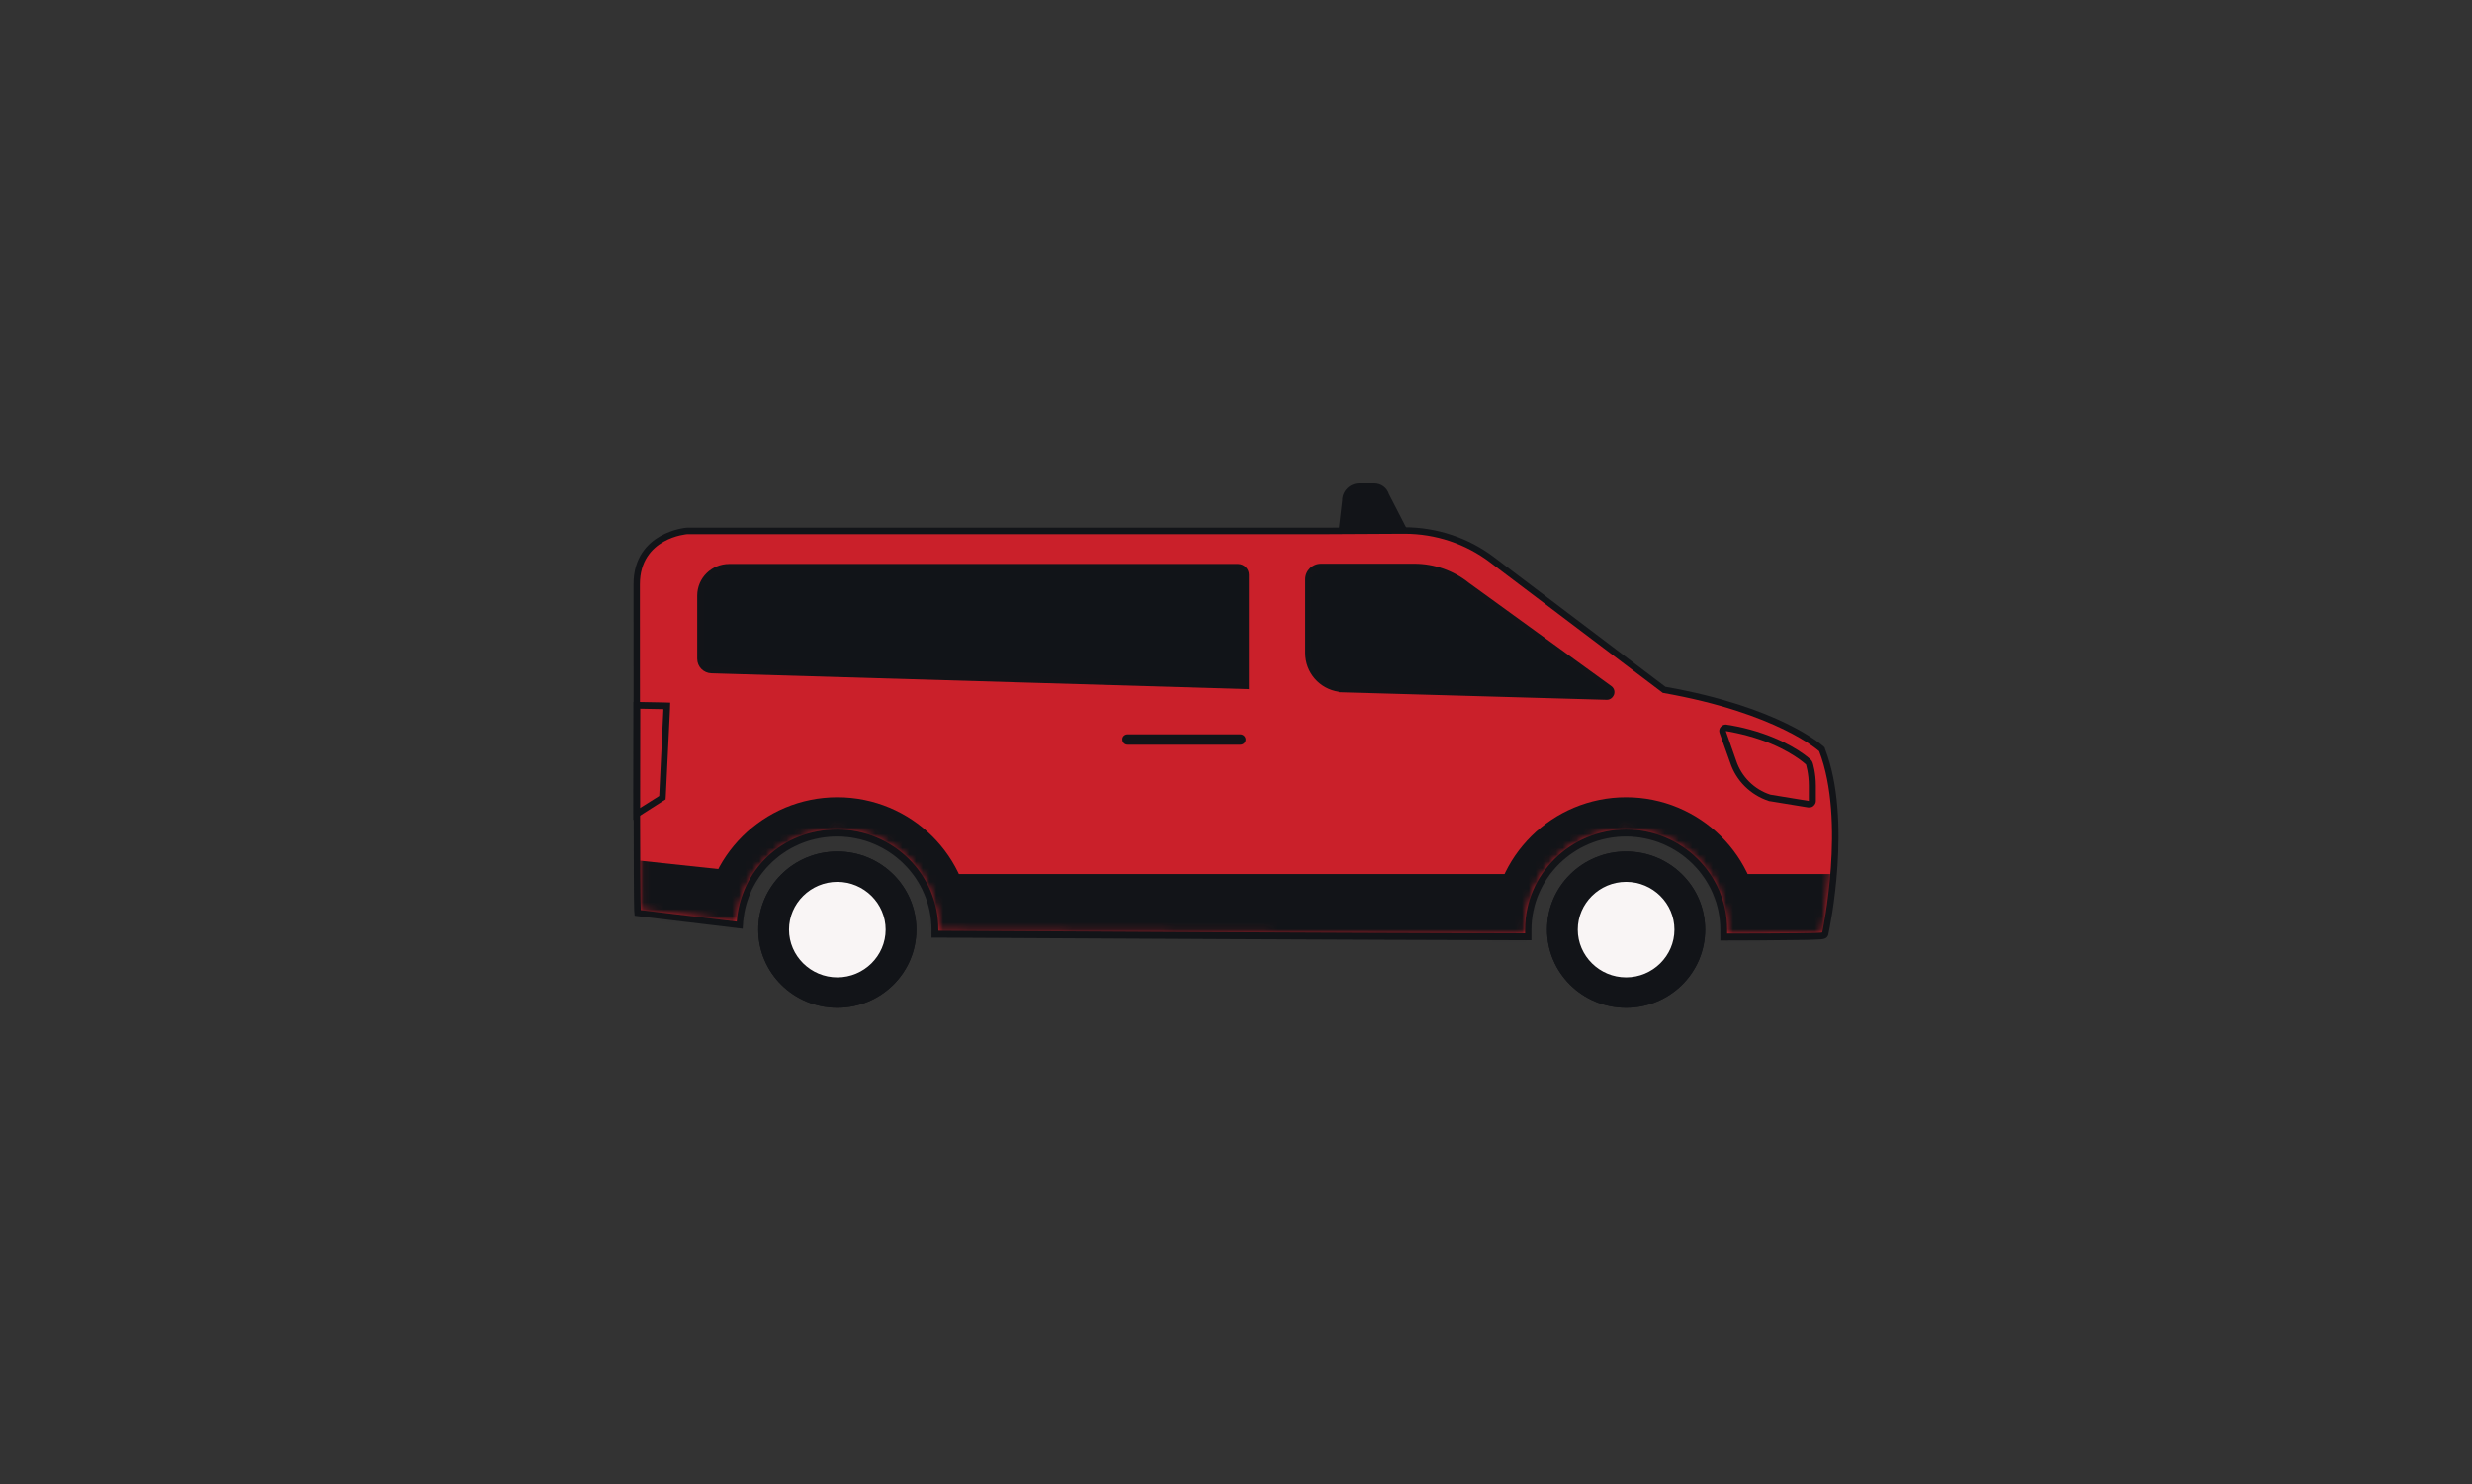 <svg width="363" height="218" viewBox="0 0 363 218" fill="none" xmlns="http://www.w3.org/2000/svg">
<rect x="0" y="0" width="363" height="218" fill="#333333" stroke="none"/>
<g clip-path="url(#clip0_80_1717)">
<path d="M206.991 78.458H196.511L197.091 73.518C197.091 72.115 198.22 71 199.639 71H201.799C202.799 71 203.669 71.637 203.96 72.562L206.991 78.458Z" fill="#121418"/>
<path d="M253.135 136.527C253.135 128.718 246.686 122.344 238.786 122.344C230.885 122.344 224.436 128.718 224.436 136.527V137.578H223.952C194.705 137.483 157.428 137.291 137.79 137.196H137.306V136.527C137.306 128.718 130.857 122.344 122.957 122.344C115.54 122.344 109.252 128.049 108.672 135.379L108.639 135.889L93.645 134.072L93.613 133.69C93.484 132.351 93.484 105.835 93.516 90.154C93.516 86.649 93.516 85.852 93.516 85.852C93.516 78.617 100.804 77.98 100.868 77.98H100.9H194.028L206.249 77.916C210.893 77.916 215.439 79.446 219.115 82.219L244.364 101.309C261.068 104.273 267.195 109.755 267.453 109.978L267.517 110.042L267.549 110.137C269.613 115.524 269.645 122.535 269.291 127.507C268.904 132.861 268.033 137.005 268.001 137.036V137.068C267.904 137.355 266.517 137.515 263.776 137.515C261.455 137.546 258.037 137.546 253.554 137.578H253.071L253.135 136.527Z" fill="#CA202A"/>
<path d="M206.249 78.394C210.796 78.394 215.214 79.86 218.825 82.601L244.171 101.755C261.036 104.719 267.13 110.329 267.13 110.329C271.096 120.591 267.582 136.941 267.582 136.941C267.549 137.036 262.229 137.1 253.619 137.1V136.495C253.619 128.399 246.976 121.834 238.786 121.834C230.595 121.834 223.952 128.399 223.952 136.495V137.068C195.35 137.005 159.395 136.813 137.79 136.686V136.495C137.79 128.399 131.147 121.834 122.957 121.834C114.766 121.834 108.801 127.794 108.188 135.347L94.097 133.658C93.968 132.288 93.968 103.668 93.968 90.123C93.968 86.617 93.968 85.82 93.968 85.82C93.968 78.968 100.9 78.458 100.9 78.458H194.028L206.152 78.394C206.185 78.394 206.217 78.394 206.249 78.394ZM206.249 77.438H206.152L194.028 77.502H100.836C100.771 77.502 98.869 77.661 96.966 78.745C95.161 79.765 93 81.836 93.032 85.852C93.032 85.852 93.032 86.68 93.032 90.154C93.032 105.835 93.032 132.383 93.129 133.722L93.194 134.487L93.968 134.582L108.059 136.272L109.059 136.399L109.123 135.411C109.413 132.001 110.961 128.814 113.509 126.487C116.088 124.129 119.41 122.854 122.925 122.854C130.567 122.854 136.791 129.005 136.791 136.558V137.706H137.758C161.749 137.833 196.156 138.024 223.92 138.088H224.887V137.132V136.558C224.887 129.005 231.111 122.854 238.753 122.854C246.396 122.854 252.619 129.005 252.619 136.558V138.12H253.587C258.037 138.12 261.487 138.088 263.809 138.056C265.034 138.056 265.969 138.024 266.614 137.993C267.743 137.961 268.291 137.929 268.485 137.228V137.196V137.164C268.646 136.495 272.032 120.4 268.001 110.01L267.936 109.787L267.775 109.628C267.517 109.404 261.326 103.827 244.558 100.863L219.406 81.836C215.665 79 210.989 77.438 206.249 77.438Z" fill="#121418"/>
<path d="M122.957 145.769C128.122 145.769 132.308 141.631 132.308 136.526C132.308 131.422 128.122 127.284 122.957 127.284C117.792 127.284 113.605 131.422 113.605 136.526C113.605 141.631 117.792 145.769 122.957 145.769Z" fill="#F9F5F5"/>
<path d="M122.957 129.515C126.859 129.515 130.051 132.67 130.051 136.526C130.051 140.383 126.859 143.538 122.957 143.538C119.055 143.538 115.863 140.383 115.863 136.526C115.863 132.67 119.055 129.515 122.957 129.515ZM122.957 125.053C116.54 125.053 111.348 130.184 111.348 136.526C111.348 142.869 116.54 148 122.957 148C129.374 148 134.565 142.869 134.565 136.526C134.565 130.184 129.374 125.053 122.957 125.053Z" fill="#121418"/>
<path d="M238.786 145.769C243.95 145.769 248.137 141.631 248.137 136.526C248.137 131.422 243.95 127.284 238.786 127.284C233.621 127.284 229.434 131.422 229.434 136.526C229.434 141.631 233.621 145.769 238.786 145.769Z" fill="#F9F5F5"/>
<path d="M238.786 129.515C242.687 129.515 245.88 132.67 245.88 136.526C245.88 140.383 242.687 143.538 238.786 143.538C234.884 143.538 231.691 140.383 231.691 136.526C231.691 132.67 234.884 129.515 238.786 129.515ZM238.786 125.053C232.369 125.053 227.177 130.184 227.177 136.526C227.177 142.869 232.369 148 238.786 148C245.203 148 250.394 142.869 250.394 136.526C250.394 130.184 245.203 125.053 238.786 125.053Z" fill="#121418"/>
<path d="M197.317 101.182L235.916 102.297C236.528 102.329 236.786 101.564 236.303 101.214L215.375 86.011C213.214 84.258 210.473 83.302 207.7 83.302H193.996C192.996 83.302 192.158 84.099 192.158 85.119V95.891C192.125 98.76 194.447 101.086 197.317 101.182Z" fill="#111418"/>
<path d="M235.948 102.775C235.916 102.775 235.916 102.775 235.948 102.775L196.575 101.66L196.608 101.596C193.77 101.182 191.674 98.791 191.674 95.891V85.087C191.674 83.812 192.706 82.792 193.996 82.792H207.7C210.602 82.792 213.44 83.78 215.697 85.597L236.625 100.767C237.012 101.054 237.173 101.532 237.012 102.01C236.819 102.488 236.432 102.775 235.948 102.775ZM198.091 100.736L235.916 101.819C235.98 101.819 236.013 101.787 236.045 101.724C236.077 101.66 236.045 101.628 236.013 101.564L215.085 86.362C212.989 84.673 210.377 83.748 207.668 83.748H193.963C193.222 83.748 192.609 84.354 192.609 85.087V95.859C192.609 98.473 194.673 100.608 197.349 100.672L198.091 100.736Z" fill="#121418"/>
<path d="M181.806 83.302H107.092C104.77 83.302 102.867 85.182 102.867 87.477V96.783C102.867 97.676 103.577 98.409 104.48 98.441L182.903 100.767V84.418C182.935 83.812 182.419 83.302 181.806 83.302Z" fill="#111418"/>
<path d="M183.419 101.213L104.48 98.887C103.319 98.855 102.384 97.931 102.384 96.751V87.477C102.384 84.896 104.48 82.824 107.092 82.824H181.806C182.709 82.824 183.419 83.557 183.419 84.418V101.213ZM107.092 83.78C105.028 83.78 103.351 85.437 103.351 87.477V96.783C103.351 97.421 103.867 97.931 104.512 97.963L182.451 100.257V84.418C182.451 84.067 182.161 83.78 181.806 83.78H107.092Z" fill="#121418"/>
<path d="M122.957 145.769C128.122 145.769 132.308 141.631 132.308 136.526C132.308 131.422 128.122 127.284 122.957 127.284C117.792 127.284 113.605 131.422 113.605 136.526C113.605 141.631 117.792 145.769 122.957 145.769Z" fill="#F9F5F5"/>
<path d="M122.957 129.515C126.859 129.515 130.051 132.67 130.051 136.526C130.051 140.383 126.859 143.538 122.957 143.538C119.055 143.538 115.863 140.383 115.863 136.526C115.863 132.67 119.055 129.515 122.957 129.515ZM122.957 125.053C116.54 125.053 111.348 130.184 111.348 136.526C111.348 142.869 116.54 148 122.957 148C129.374 148 134.565 142.869 134.565 136.526C134.565 130.184 129.374 125.053 122.957 125.053Z" fill="#121418"/>
<path d="M238.786 145.769C243.95 145.769 248.137 141.631 248.137 136.526C248.137 131.422 243.95 127.284 238.786 127.284C233.621 127.284 229.434 131.422 229.434 136.526C229.434 141.631 233.621 145.769 238.786 145.769Z" fill="#F9F5F5"/>
<path d="M238.786 129.515C242.687 129.515 245.88 132.67 245.88 136.526C245.88 140.383 242.687 143.538 238.786 143.538C234.884 143.538 231.691 140.383 231.691 136.526C231.691 132.67 234.884 129.515 238.786 129.515ZM238.786 125.053C232.369 125.053 227.177 130.184 227.177 136.526C227.177 142.869 232.369 148 238.786 148C245.203 148 250.394 142.869 250.394 136.526C250.394 130.184 245.203 125.053 238.786 125.053Z" fill="#121418"/>
<path d="M253.425 107.365C253.425 107.365 255.844 107.715 258.52 108.639C262.97 110.169 265.195 112.273 265.195 112.273C265.195 112.273 265.615 113.611 265.615 115.396V117.627L259.971 116.703C257.585 115.938 255.715 114.057 254.941 111.699L253.425 107.365ZM253.425 106.408C253.135 106.408 252.877 106.536 252.684 106.759C252.458 107.014 252.394 107.365 252.523 107.683L254.07 112.018C254.941 114.663 257.037 116.735 259.713 117.627C259.778 117.659 259.81 117.659 259.875 117.659L265.518 118.583C265.582 118.583 265.615 118.583 265.679 118.583C265.905 118.583 266.13 118.519 266.292 118.36C266.517 118.169 266.646 117.914 266.646 117.627V115.396C266.646 113.484 266.195 112.05 266.163 111.986C266.098 111.826 266.034 111.699 265.905 111.572C265.808 111.476 263.519 109.341 258.907 107.747C256.166 106.791 253.716 106.44 253.619 106.44C253.522 106.408 253.49 106.408 253.425 106.408Z" fill="#121418"/>
<path d="M94 104.082L97.418 104.146L96.805 116.894L93.967 118.679L94 104.082ZM93.032 103.094V104.082L93 118.679V120.432L94.483 119.476L97.321 117.659L97.74 117.404L97.772 116.926L98.385 104.178L98.417 103.19L97.418 103.158L94 103.094H93.032Z" fill="#121418"/>
<path d="M165.586 107.843H182.129C182.58 107.843 182.935 108.193 182.935 108.608C182.935 109.054 182.58 109.373 182.129 109.373H165.586C165.135 109.373 164.813 109.022 164.813 108.608C164.78 108.193 165.135 107.843 165.586 107.843Z" fill="#121418"/>
<path d="M141.305 132.32H219.825C220.147 132.32 220.405 132.575 220.405 132.893C220.405 133.212 220.147 133.467 219.825 133.467H141.305C140.983 133.467 140.725 133.212 140.725 132.893C140.725 132.543 140.983 132.32 141.305 132.32Z" fill="#CA0928"/>
<mask id="mask0_80_1717" style="mask-type:luminance" maskUnits="userSpaceOnUse" x="93" y="78" width="177" height="60">
<path d="M267.13 110.361C267.13 110.361 261.035 104.751 244.171 101.787L218.825 82.601C215.181 79.86 210.731 78.362 206.152 78.394L194.028 78.458H100.9C100.9 78.458 93.967 78.968 93.967 85.852C93.967 85.852 93.967 86.649 93.967 90.154C93.967 103.7 93.967 132.288 94.064 133.658L108.156 135.347C108.768 127.826 115.153 121.898 122.924 121.898C131.115 121.898 137.758 128.463 137.758 136.558V136.75C159.331 136.877 195.317 137.036 223.92 137.132V136.558C223.92 128.463 230.563 121.898 238.753 121.898C246.944 121.898 253.587 128.463 253.587 136.558V137.164C262.196 137.132 267.517 137.1 267.549 137.005C267.581 136.973 271.096 120.623 267.13 110.361Z" fill="white"/>
</mask>
<g mask="url(#mask0_80_1717)">
<path d="M88.195 125.786V137.61H272.547V128.367H112.38L88.195 125.786Z" fill="#121418"/>
<path d="M122.957 125.053C129.374 125.053 134.566 130.184 134.566 136.526V142.231H111.348V136.526C111.348 130.216 116.54 125.053 122.957 125.053ZM122.957 117.085C112.122 117.085 103.287 125.818 103.287 136.526V150.199H142.627V136.526C142.627 125.818 133.824 117.085 122.957 117.085Z" fill="#121418"/>
<path d="M238.785 125.053C245.202 125.053 250.394 130.184 250.394 136.526V142.709H227.177V136.526C227.177 130.216 232.368 125.053 238.785 125.053ZM238.785 117.085C227.951 117.085 219.115 125.818 219.115 136.526V150.677H258.456V136.526C258.456 125.818 249.62 117.085 238.785 117.085Z" fill="#121418"/>
</g>
</g>
<defs>
<clipPath id="clip0_80_1717">
<rect width="177" height="77" fill="white" transform="translate(93 71)"/>
</clipPath>
</defs>
</svg>
